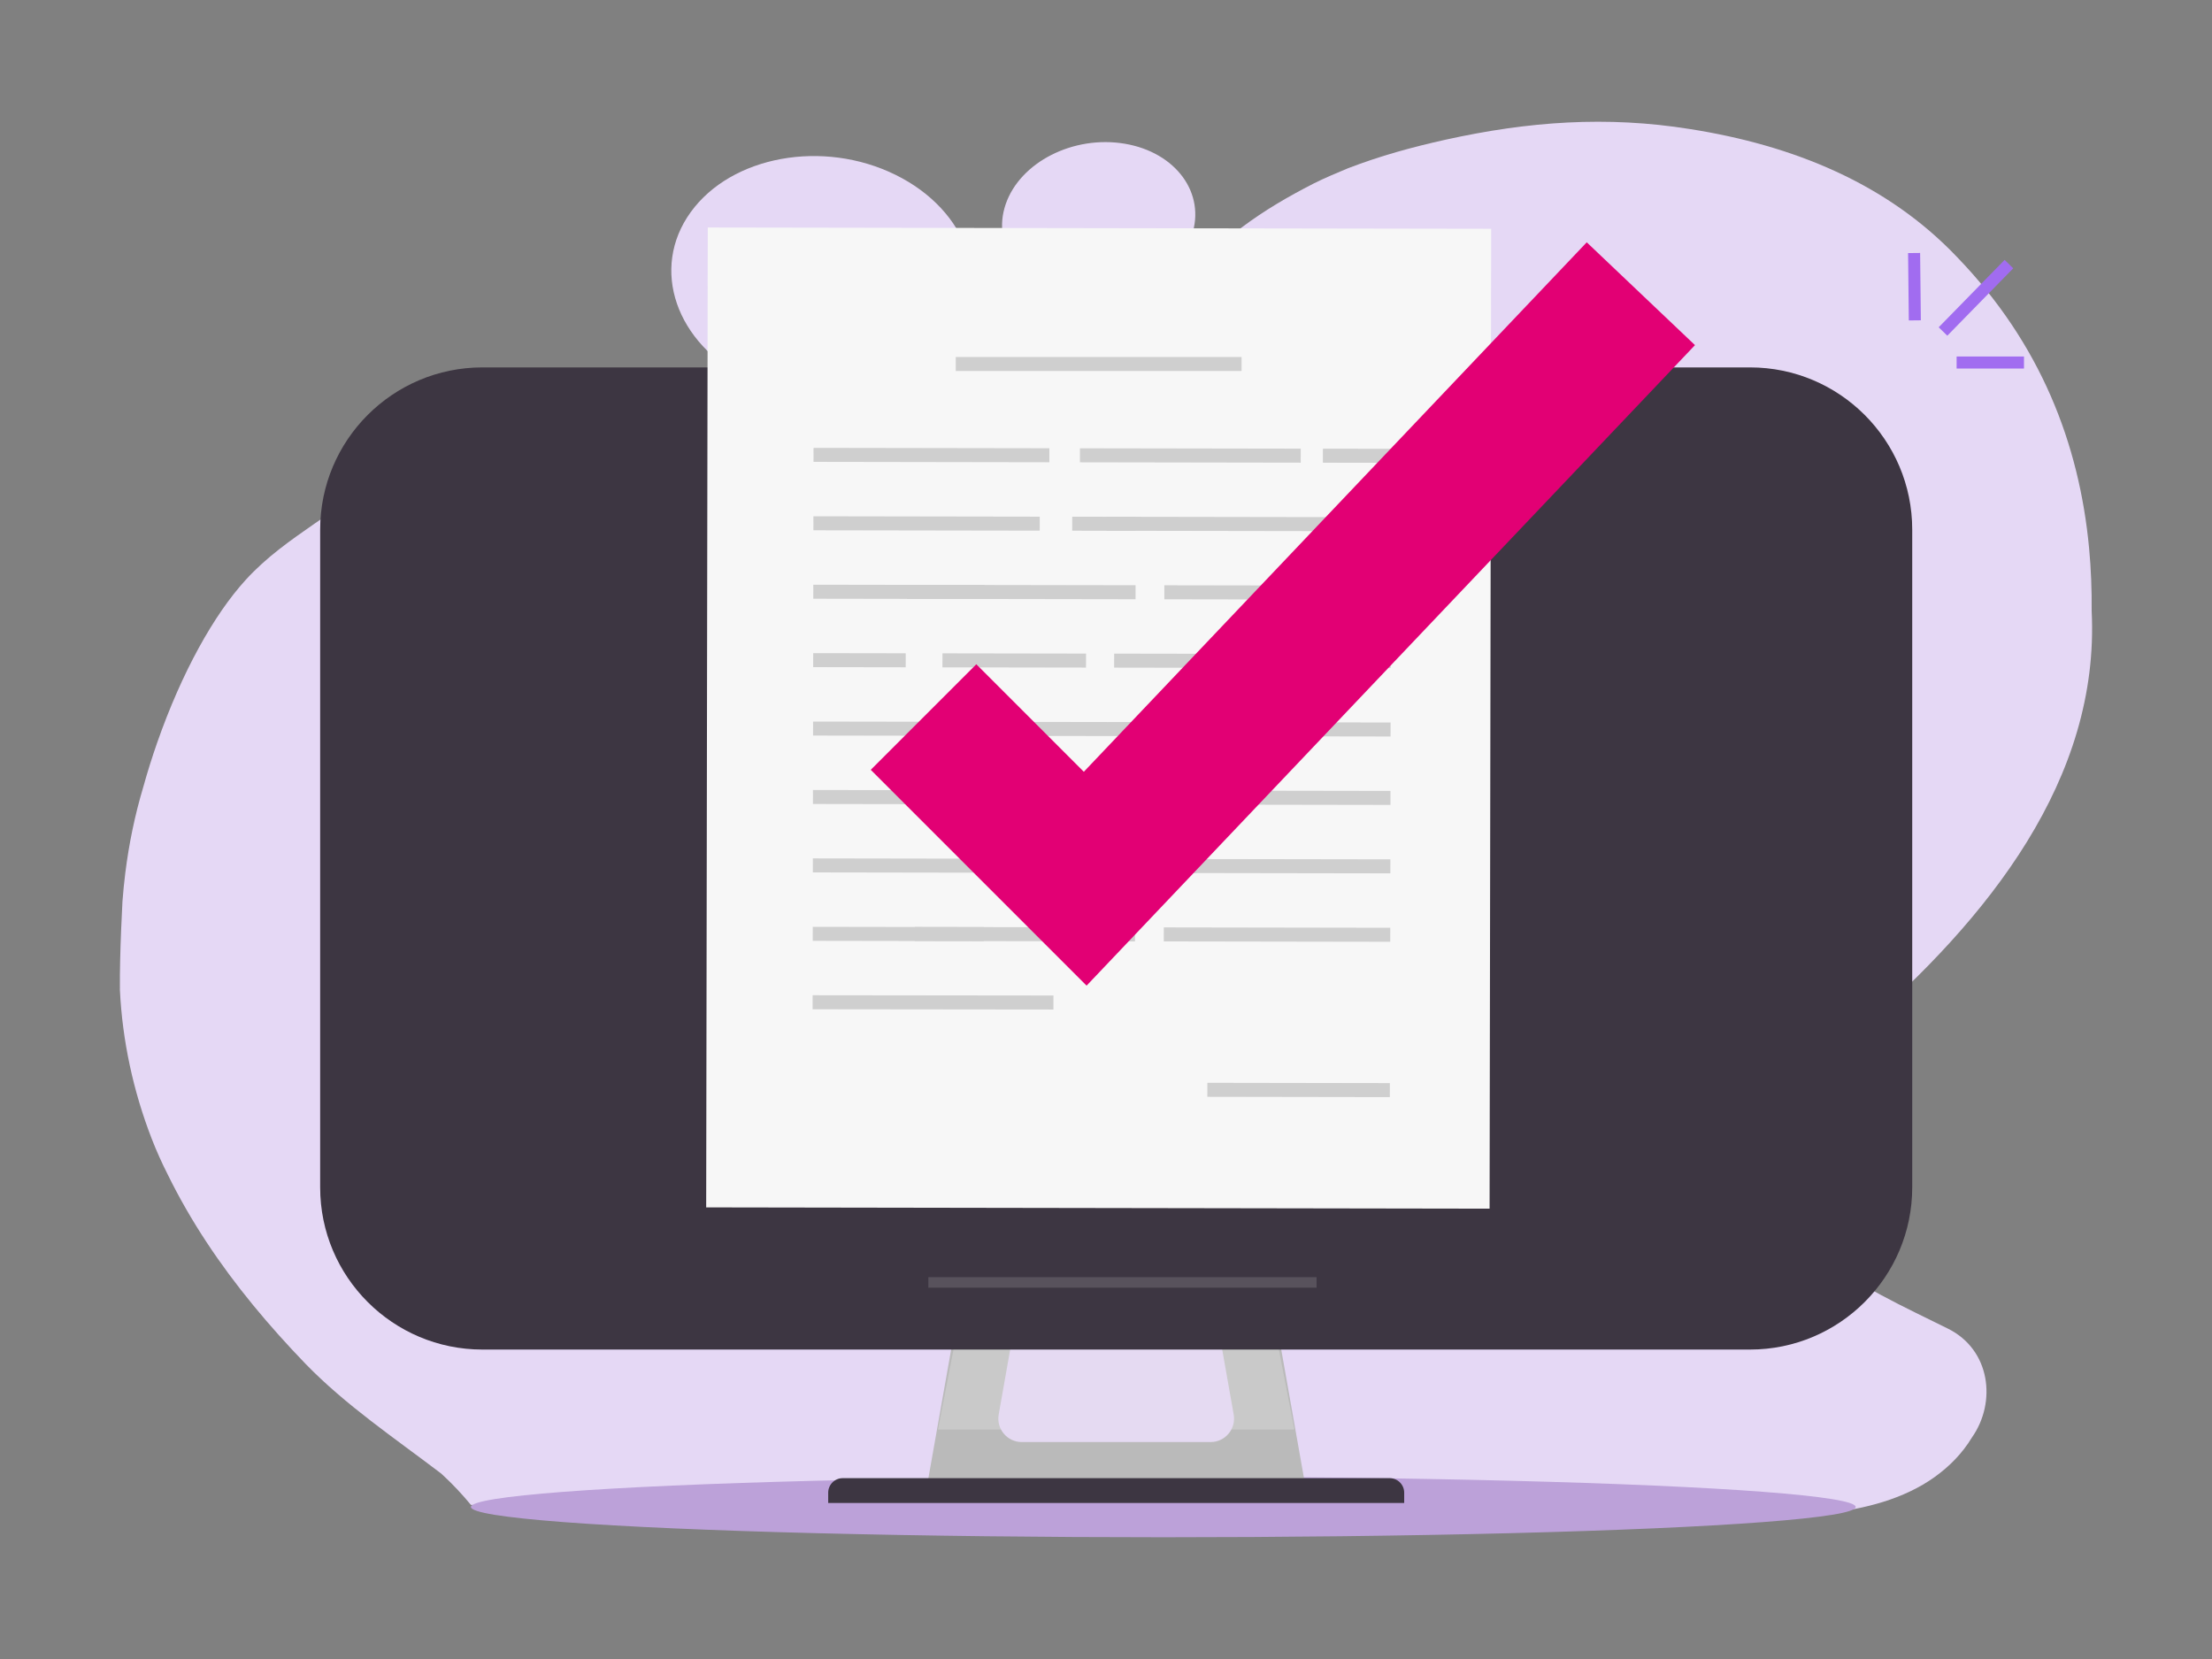 <?xml version="1.0" encoding="UTF-8"?>
<svg xmlns="http://www.w3.org/2000/svg" id="Ebene_1" data-name="Ebene 1" viewBox="0 0 1024 768">
  <rect x="0" y="0" width="1024" height="768" fill="#808080" stroke="none"/>
  <defs>
    <style>
      .cls-1 {
        fill: none;
      }

      .cls-2 {
        fill: #a16cf0;
      }

      .cls-3 {
        fill: #e5daf2;
      }

      .cls-4, .cls-5 {
        isolation: isolate;
      }

      .cls-5 {
        mix-blend-mode: multiply;
        opacity: .74;
      }

      .cls-5, .cls-6 {
        fill: #cfcfcf;
      }

      .cls-7 {
        fill: #fff;
      }

      .cls-8 {
        fill: #bababa;
      }

      .cls-9 {
        fill: #bca1d9;
      }

      .cls-10 {
        fill: #3d3642;
      }

      .cls-11 {
        fill: #e5d8f5;
      }

      .cls-12 {
        opacity: .14;
      }

      .cls-13 {
        fill: #f7f7f7;
      }

      .cls-14 {
        fill: #e20074;
      }
    </style>
  </defs>
  <g class="cls-4">
    <g id="Ebene_1-2" data-name="Ebene 1">
      <g>
        <g>
          <g>
            <path class="cls-11" d="M319.76,98.193c18.856-26.061,61.249-33.774,94.778-17.273,33.576,16.523,45.683,51.13,26.952,77.342-18.784,26.287-61.406,34.117-95.107,17.442-33.654-16.652-45.533-51.375-26.623-77.51Z"></path>
            <path class="cls-11" d="M465.574,94.494c6.695-19.451,31.339-31.961,55.074-27.97,23.756,3.994,37.667,23.014,31.039,42.51-6.64,19.532-31.36,32.114-55.185,28.075-23.803-4.036-37.637-23.128-30.929-42.614l0-0Z"></path>
          </g>
          <path class="cls-11" d="M218.001,696.646c21.448,1.477,42.4.106,63.924.417,11.508-.038,23.876.001,36.244.08,12.369.078,24.738.196,37.124.355,9.738.23,19.476.486,29.214.707,28.973.885,58.429,3.097,87.255,1.39,10.347-.38,20.785-.918,31.282-1.331,13.566-.458,27.157-.824,40.751-1.143,81.564-1.91,163.221-2.109,244.709,3.532,34.768,2.36,78.999,3.204,107.042-16.853,7.011-5.014,12.931-11.073,17.319-18.349,11.511-16.358,8.614-40.693-11.185-50.427-38.148-19.025-97.06-43.36-77.745-92.029,7.243-18.14,20.764-32.299,36.217-45.572,60.361-52.209,112.03-116.806,108.142-194.615.095-9.763-.282-19.485-1.192-29.131-4.55-48.231-22.415-94.567-61.076-134.636-32.353-34.068-75.813-51.766-123.619-59.288-38.631-6.194-74.848-3.54-112.996,4.867-15.935,3.54-30.422,7.522-45.392,13.273-5.312,2.212-10.623,4.424-15.935,7.079-12.072,6.194-22.696,12.388-33.319,20.352-8.692,6.637-15.935,13.273-22.696,22.122-14.487,20.353-24.627,39.82-38.358,59.128-5.744,8.075-11.833,15.763-18.465,22.681-19.882,20.751-44.676,34.601-78.569,29.781-9.825-.921-19.424-3.028-29.638-5.337-3.188-.721-6.359-1.528-9.501-2.429-24.52-7.034-48.401-13.475-72.482-17.631-23.477-5.018-46.811-5.478-70.261-3.979-.802.056-1.601.117-2.398.183-24.988,2.073-49.11,9.92-70.651,22.494-1.672.976-3.341,1.949-5.036,2.945-3.765,2.211-7.442,4.57-11.019,7.065-11.233,7.836-22.237,15.438-31.986,26.135-14.656,16.082-29.507,42.61-40.96,75.369-2.29,6.563-4.445,13.381-6.435,20.537-3.92,13.129-6.62,26.325-8.286,39.601-.555,4.425-.996,8.859-1.329,13.303-.462,8.976-.86,18.089-1.068,27.266-.104,4.588-.159,9.193-.111,13.803,1.137,23.318,6.129,46.67,14.74,68.835,2.153,5.541,4.596,11,7.351,16.421,10.659,21.761,24.158,41.765,39.531,60.518,7.686,9.377,15.841,18.44,24.344,27.254,18.646,19.195,41.095,34.279,62.789,50.774,5.467,4.999,9.916,9.862,13.729,14.481l-0-0Z"></path>
        </g>
        <ellipse class="cls-9" cx="538.525" cy="697.616" rx="320.524" ry="14.027"></ellipse>
        <g>
          <g>
            <polygon class="cls-8" points="605.09 692.414 428.344 692.414 452.821 553.993 580.612 553.993 605.09 692.414"></polygon>
            <polygon class="cls-5" points="599.216 661.742 434.217 661.742 454.851 555.765 578.582 555.765 599.216 661.742"></polygon>
            <path class="cls-3" d="M560.435,667.566h-87.437c-6.743,0-11.85-6.089-10.676-12.729l13.439-75.996h81.912l13.439,75.996c1.174,6.64-3.933,12.729-10.676,12.729h-0Z"></path>
            <path class="cls-10" d="M390.121,684.282h253.192c3.713,0,6.728,3.015,6.728,6.728v4.759h-266.647v-4.759c0-3.713,3.015-6.728,6.728-6.728l0-0Z"></path>
          </g>
          <path class="cls-10" d="M223.307,170.082h586.82c41.446,0,75.096,33.649,75.096,75.095v304.478c0,41.446-33.649,75.096-75.096,75.096H223.307c-41.446,0-75.096-33.649-75.096-75.096V245.177c0-41.446,33.649-75.095,75.095-75.095v-0Z"></path>
          <g class="cls-12">
            <rect class="cls-7" x="429.752" y="591.228" width="179.73" height="4.871"></rect>
          </g>
        </g>
        <g>
          <g>
            <line class="cls-1" x1="886.404" y1="145.52" x2="886.126" y2="119.914"></line>
            <rect class="cls-2" x="883.477" y="117.125" width="5.575" height="31.184" transform="translate(-1.385 9.6) rotate(-.62)"></rect>
          </g>
          <g>
            <line class="cls-1" x1="901.423" y1="151.468" x2="928.047" y2="124.259"></line>
            <rect class="cls-2" x="892.913" y="135.075" width="43.644" height="5.576" transform="translate(176.441 695.239) rotate(-45.622)"></rect>
          </g>
          <rect class="cls-2" x="905.78" y="165.035" width="31.182" height="5.576"></rect>
        </g>
        <g>
          <rect class="cls-13" x="281.807" y="151.093" width="453.609" height="362.663" transform="translate(175.362 840.495) rotate(-89.907)"></rect>
          <g>
            <rect class="cls-6" x="442.458" y="165.264" width="132.305" height="6.488"></rect>
            <g>
              <rect class="cls-6" x="427.947" y="156.066" width="6.488" height="109.185" transform="translate(219.835 641.508) rotate(-89.907)"></rect>
              <rect class="cls-6" x="547.791" y="159.748" width="6.488" height="102.212" transform="translate(339.289 761.546) rotate(-89.907)"></rect>
              <rect class="cls-6" x="624.93" y="195.209" width="6.488" height="31.539" transform="translate(416.186 838.812) rotate(-89.908)"></rect>
            </g>
            <g>
              <rect class="cls-6" x="425.689" y="189.945" width="6.488" height="104.773" transform="translate(185.908 670.872) rotate(-89.907)"></rect>
              <rect class="cls-6" x="507.805" y="227.779" width="6.488" height="29.37" transform="translate(267.758 753.12) rotate(-89.907)"></rect>
              <rect class="cls-6" x="574.762" y="176.686" width="6.488" height="131.772" transform="translate(334.496 820.184) rotate(-89.907)"></rect>
            </g>
            <g>
              <rect class="cls-6" x="412.85" y="234.387" width="6.488" height="79.198" transform="translate(141.434 689.635) rotate(-89.907)"></rect>
              <rect class="cls-6" x="469.505" y="221.146" width="6.488" height="105.863" transform="translate(197.904 746.382) rotate(-89.907)"></rect>
              <rect class="cls-6" x="588.181" y="221.853" width="6.488" height="104.834" transform="translate(316.194 865.249) rotate(-89.907)"></rect>
            </g>
            <g>
              <rect class="cls-6" x="394.621" y="284.21" width="6.488" height="42.843" transform="translate(91.594 703.005) rotate(-89.908)"></rect>
              <rect class="cls-6" x="466.274" y="272.517" width="6.488" height="66.461" transform="translate(163.01 774.77) rotate(-89.907)"></rect>
              <rect class="cls-6" x="576.538" y="241.919" width="6.488" height="128.015" transform="translate(272.915 885.212) rotate(-89.907)"></rect>
            </g>
            <g>
              <rect class="cls-6" x="412.747" y="297.737" width="6.488" height="79.198" transform="translate(77.981 752.78) rotate(-89.907)"></rect>
              <rect class="cls-6" x="510.645" y="293.183" width="6.488" height="88.624" transform="translate(175.558 850.834) rotate(-89.907)"></rect>
              <rect class="cls-6" x="588.078" y="285.204" width="6.488" height="104.834" transform="translate(252.74 928.393) rotate(-89.907)"></rect>
            </g>
            <g>
              <rect class="cls-6" x="412.696" y="329.414" width="6.488" height="79.197" transform="translate(46.254 784.354) rotate(-89.907)"></rect>
              <rect class="cls-6" x="449.162" y="333.802" width="6.488" height="70.539" transform="translate(82.598 820.876) rotate(-89.907)"></rect>
              <rect class="cls-6" x="567.664" y="296.484" width="6.488" height="145.557" transform="translate(200.72 939.571) rotate(-89.907)"></rect>
            </g>
            <g>
              <rect class="cls-6" x="412.644" y="361.088" width="6.489" height="79.197" transform="translate(14.52 815.917) rotate(-89.906)"></rect>
              <rect class="cls-6" x="508.478" y="358.595" width="6.489" height="84.496" transform="translate(110.044 911.911) rotate(-89.907)"></rect>
              <rect class="cls-6" x="587.974" y="348.555" width="6.489" height="104.834" transform="translate(189.291 991.542) rotate(-89.907)"></rect>
            </g>
            <g>
              <rect class="cls-6" x="412.592" y="392.765" width="6.489" height="79.197" transform="translate(-17.2 847.499) rotate(-89.907)"></rect>
              <rect class="cls-6" x="471.209" y="381.486" width="6.489" height="101.943" transform="translate(41.221 906.205) rotate(-89.906)"></rect>
              <rect class="cls-6" x="587.923" y="380.231" width="6.489" height="104.832" transform="translate(157.555 1023.108) rotate(-89.906)"></rect>
            </g>
            <g>
              <rect class="cls-6" x="428.687" y="408.293" width="6.489" height="111.488" transform="translate(-32.591 895.448) rotate(-89.936)"></rect>
              <rect class="cls-6" x="597.925" y="462.332" width="6.489" height="84.495" transform="translate(95.609 1104.925) rotate(-89.907)"></rect>
            </g>
          </g>
          <polygon class="cls-14" points="503.012 456.284 403.093 356.366 451.961 307.498 501.738 357.277 734.548 112.174 784.657 159.769 503.012 456.284"></polygon>
        </g>
      </g>
    </g>
  </g>
</svg>

